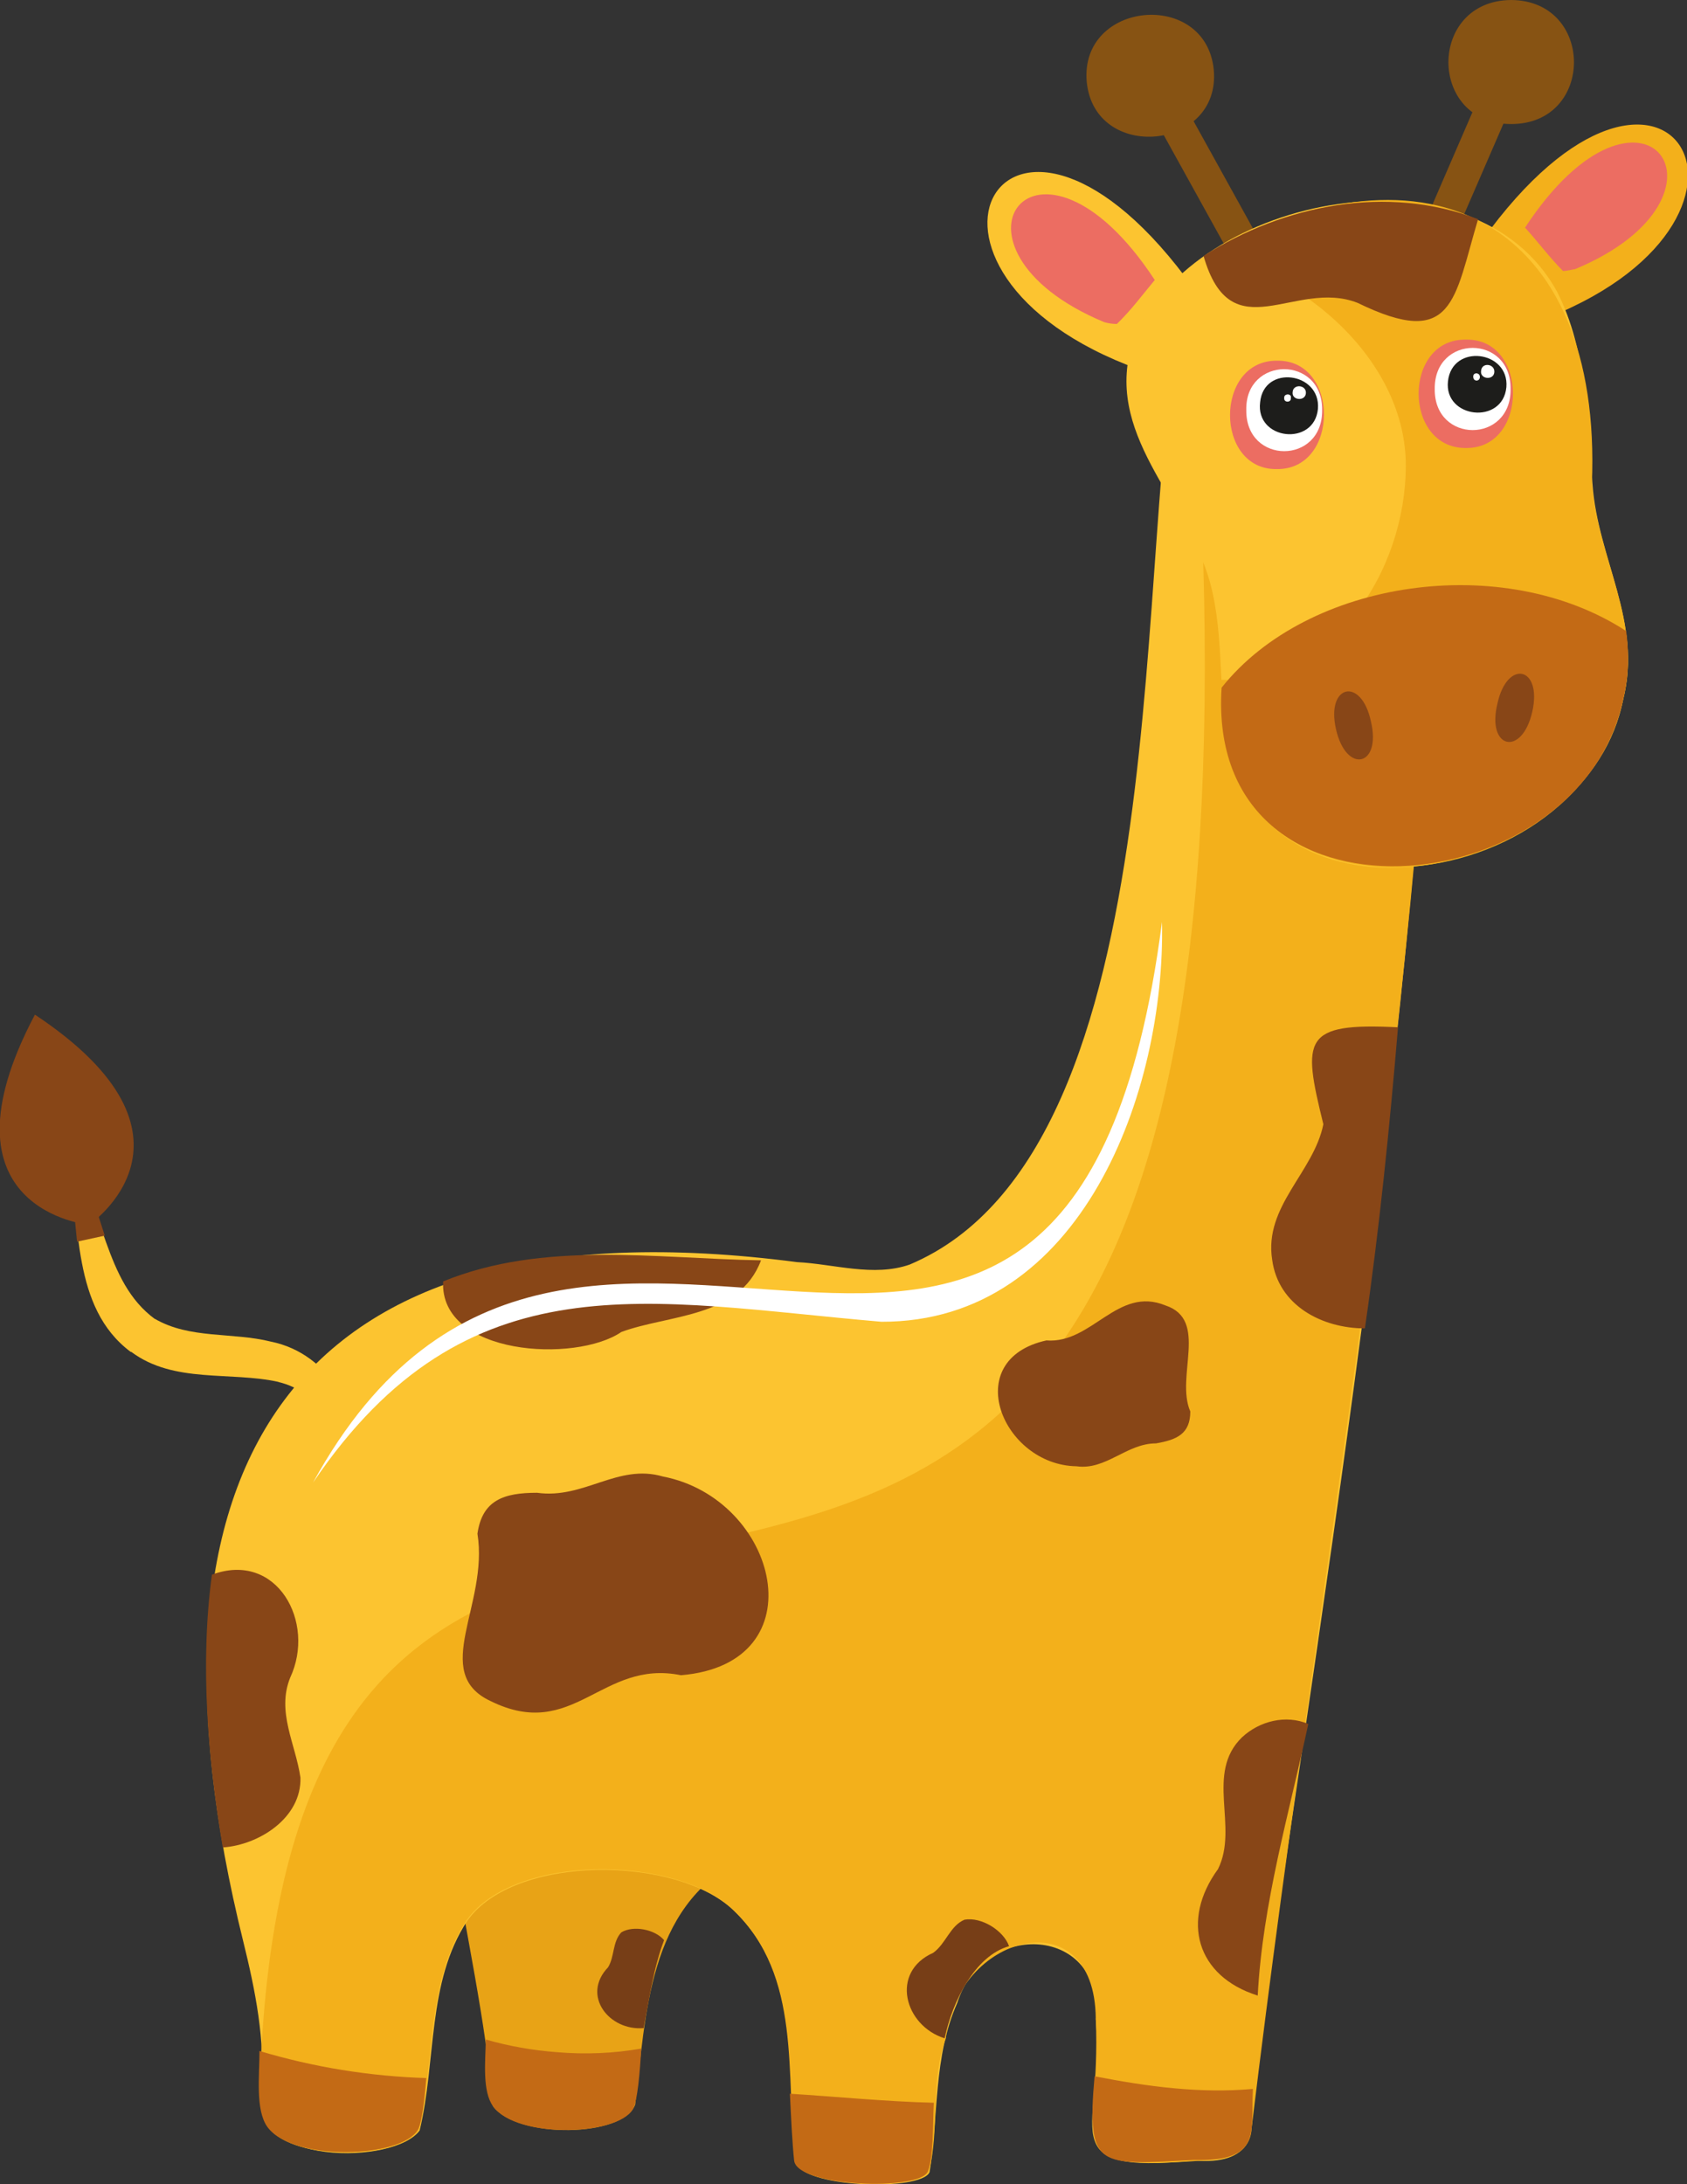 <svg version="1.1" id="Layer_1" xmlns="http://www.w3.org/2000/svg" x="0" y="0" viewBox="0 0 280.2 362.7" xml:space="preserve"><rect x="0" y="0" width="280.2" height="362.7" fill="#333333" stroke="none"/><style>.st0{fill:#fcc430}.st1{fill:#ec6d62}.st2{fill:#875313}.st3{fill:#f3b01b}.st5{fill:#c36a15}.st6{fill:#884617}.st7{fill:#fff}.st8{fill:#1d1d1b}</style><path class="st0" d="M187.2 60.6c1 .2 2.1.4 3.1.5 3.4-3.4 6.4-7.4 9.5-11-31.2-46-55.7-6.6-12.6 10.5z"/><path class="st1" d="M183.4 53.5c.7.2 1.4.3 2.1.3 2.3-2.2 4.3-4.9 6.3-7.3-19.6-29.9-37.9-5.3-8.4 7z"/><path class="st2" d="M209.8 41c1.8 3.1-3.1 5.8-4.8 2.6l-13.5-24.4c-.7-1.3-.2-3 1.1-3.7 1.3-.7 3-.2 3.7 1.1L209.8 41z"/><path class="st2" d="M201.6 11.6c1.2 13.4-19.8 15.4-21.1 2-1.2-13.5 19.8-15.4 21.1-2zm33.5 28.9c-1.8 3.3 3.8 5.8 5 2.2l11.1-25.6c.7-1.3.1-3-1.2-3.7-1.4-.7-3.2 0-3.8 1.5 0-.1-11.1 25.6-11.1 25.6z"/><path class="st2" d="M251 0c13.9.1 13.9 20.6 0 20.6S237.1.1 251 0z"/><path class="st3" d="M257.2 52.7c-1 .2-2.1.4-3.1.5-3.4-3.4-6.4-7.4-9.5-11 31.1-45.9 55.7-6.7 12.6 10.5z"/><path d="M122.9 308.9c-15.3 7.9-15.6 25.6-17.4 40.6-2 5.5-19.5 5.7-23.6.3-2.5-28.7-13.1-57.9-8.3-87.6 2.8-17.2 11.9-30.2 25.8-38.4 14.2-6.9 11.6 34.9 18.3 57.2 2.2 7.1 8.4 24.7 5.2 27.9z" fill="#e8a316"/><path class="st0" d="M240 52.6c-2.5 106.9-17.5 194-32 294.4.4 7.9-.2 12.5-9.6 11.8-24.5 2.4-14.8-5.4-16.4-23.5 1.4-15.4-18.5-16.7-23-2.7-4 9-3.1 18.8-4.6 28.1-1.3 3.3-21.8 2.6-22.2-1.8-1.7-14.2 1.2-30.6-10.3-41.6-9.5-9.2-36.5-9.4-44.3 1.7-6.7 10.2-5.1 23.2-7.9 34.8-4.1 5.7-28.7 6-26.3-6.6.7-8.3-1-16.7-3-24.8-19.4-78.3 7-123.9 92-112.8 6.1.3 12.7 2.5 18.7.4 45.7-19.3 36.7-121.8 45.3-158 10.3.7 43.7-18.1 43.6.6z"/><path class="st3" d="M240 52.6c-1.8 109.1-19.7 197.9-32.1 300.7-.1 3.2-2.4 5-5.5 5.3-27.9 2.2-19.4-1.2-20.4-23.4-.2-20.3-23.3-13.8-24.9 3.3-2.6 7.1-1 14.9-2.8 22.1-1.3 3.3-21.8 2.6-22.2-1.8-1.7-14.2 1.2-30.6-10.3-41.6-9.5-9.2-36.5-9.4-44.3 1.7-6.6 10.1-5.3 22.9-7.8 34.6-2.6 5.1-20.9 5.6-25.1-.2-2.3-3.7-1.1-8.5-1.2-12.6 8.9-166.2 179.7 26.1 154.1-288.8 10.1.4 42.9-17.7 42.5.7z"/><path class="st5" d="M43.1 340.6c0 4.1-.7 9.8 1.3 12.6 4.2 5.8 22.2 5.2 25 .5.7-1.2 1.1-5 1.4-8.6-9.4-.3-18.7-1.8-27.7-4.5zm88.1 7.1c.2 4.2.4 8.3.7 11.1.5 4.4 20.9 5.1 22.2 1.8 1-2.4.8-7.7 1-11.4-8-.2-15.9-1-23.9-1.5zm50.6-2.9c-1.4 15.6.8 14.7 16.5 13.9 11.4.3 9.4-4.7 9.8-11.8-8.8.8-17.6-.4-26.3-2.1zm-89.3-4c-4-.3-8-1-11.8-2.1-.1 3.8-.6 8.6 1.2 11.1 3.9 5.4 20.6 4.9 23.2.5.8-1.4 1.2-6.3 1.4-10.1-4.5.8-9.3 1-14 .6z"/><path class="st0" d="M59.9 244.7c-2.7-6-6.6-13.6-13.7-15.2h.1c-8.1-1.8-17.4.3-24.5-5h-.1c-9.9-7.4-8.2-21.4-10.5-32 6.4 7.8 5.9 20.3 14.6 26.6l-.1-.1c5.8 3.4 12.9 2.2 19.3 3.8 9.9 2 15.3 12.3 14.9 21.9z"/><path class="st6" d="M5.8 168.5c-17.2 32.5 9 34.9 9 34.9s21.6-14.6-9-34.9z"/><path class="st6" d="m12.2 200.2.6 6 4.6-1-1.6-5h-3.6z"/><path class="st0" d="M269.6 116.1c-5.4 28.7-55.6 40.8-65.4 9.7-2-9.5-.7-19.7-3.2-29-3.8-13.9-18.1-24.8-12.7-40.5 10.3-24.1 56.5-33 70.3-7.9 5.1 10 4.9 21.2 5.9 32 .9 12.5 8.3 22.8 5.1 35.7z"/><path class="st3" d="M264.4 80.4c1.8-43.4-27.1-58.7-64-38.2 16.2 3.1 33.2 17.8 33.1 35.3-.1 17.1-11.8 36-30.7 35.4-3.4 43.3 58.7 38.6 66.8 3.3 3.2-13-4.2-23.3-5.2-35.8z"/><path class="st5" d="M269.6 116.1c-7.2 34.5-69.4 40.1-66.7-1.9 14.3-18 46.8-22.7 67.2-9.4.5 3.8.4 7.6-.5 11.3z"/><path class="st1" d="M212.1 59.9c10.4-.2 10.4 18.1 0 18-10.4.2-10.4-18.1 0-18z"/><path class="st7" d="M219.6 68.1c.1 9.1-12.7 9.1-12.6 0-.2-9 12.7-9.1 12.6 0z"/><path class="st8" d="M218.9 67.9c-.6 6.3-10.4 5.2-9.6-1.1.6-6.3 10.1-5 9.6 1.1z"/><path class="st7" d="M216.9 65.3c-.1 1.4-2.4 1.2-2.2-.2.1-1.4 2.3-1.2 2.2.2zm-2.5.8c.1.8-1.2.8-1.1 0-.1-.8 1.3-.8 1.1 0z"/><path class="st1" d="M243.5 56.4c10.4-.2 10.4 18.1 0 18-10.5.1-10.5-18.2 0-18z"/><path class="st7" d="M250.9 64.6c.1 9.1-12.7 9.1-12.6 0-.1-9.1 12.7-9.1 12.6 0z"/><path class="st8" d="M250.2 64.3c-.6 6.3-10.4 5.2-9.7-1 .7-6.3 10.2-5.1 9.7 1z"/><path class="st7" d="M248.2 61.8c-.1 1.4-2.4 1.2-2.2-.2.1-1.5 2.3-1.2 2.2.2zm-2.4.8c0 .8-1.1.8-1.1 0-.1-.8 1.1-.8 1.1 0z"/><path class="st1" d="M261.6 44.7c-.7.1-1.3.3-2 .3-2.2-2.2-4.2-4.9-6.3-7.2 19.5-29.7 37.4-5.2 8.3 6.9z"/><path class="st6" d="M126.4 209.3c-3.6 9.6-15.4 9-23.2 11.9-7.6 5.2-30.2 3.9-29.6-8.4 16.7-6.8 35.1-3.8 52.8-3.5zM245.5 36.4c-4 13.4-4 21.7-20 13.9-10.4-4.1-21 8.2-25.6-7.8 13.3-8.5 30.5-11.9 45.6-6.1zm-13.3 134.2c-1.4 16.7-3.1 33.5-5.5 50-7.1 0-14.4-3.8-15.4-11.4-1.4-8.9 6.9-14.5 8.5-22.5-3.5-14.2-3.5-16.9 12.4-16.1zM49.9 295.2c.2 6.7-6.9 11.2-12.9 11.6-2.5-14.7-3.8-30.6-1.8-45.3 10.8-4 17.3 7.9 13 17.1-2.3 5.7.9 11 1.7 16.6zm167.4-8.9c-3.2 14.9-7.6 29.8-8.4 45.1-10.2-3.2-12.8-12.5-6.6-21 3.5-7-2.2-15.9 4-21.9 2.9-2.7 7.3-3.8 11-2.2zm-107.2-41.1c-7.5-2.2-13.1 3.8-20.9 2.7-5.5 0-9.1 1.2-9.9 6.8 1.9 11.8-7.9 23.1 2.2 27.8 13.8 6.8 18.4-7 31.6-4.3 23-1.9 16.2-29.3-3-33zm68.7-1.7c4.9.7 8.3-3.8 13.2-3.8 3.5-.6 5.7-1.6 5.7-5.3-2.5-5.8 3.1-15.2-4.1-17.6-8-3.3-12.2 6.4-19.8 5.8-14.5 3.2-7.3 20.7 5 20.9z"/><path d="M110.3 322.2c-1.7 4.4-2.5 9.9-3.4 14.6-5.7.5-10.4-5.4-5.9-10.1 1.1-1.8.7-4.2 2.2-5.8 2-1.2 5.6-.5 7.1 1.3zm57.3 1c-5.7 1.6-9.4 9.2-10.7 15.3-6.7-2.1-9.1-11-1.9-14.2 2.1-1.5 2.8-4.5 5.2-5.5 2.8-.5 6.5 1.8 7.4 4.4z" fill="#773e17"/><path class="st7" d="M193 153.1c.6 28.1-13.3 66.5-46.6 66.4-38.7-3.3-68.8-11.1-94.4 26.7 43.7-79.6 125.6 26.1 141-93.1z"/><path class="st6" d="M227.7 119.8c1.8 7.5-4.1 8.8-5.8 1.3-1.7-7.4 4.2-8.8 5.8-1.3zm21-2.9c-1.8 7.5 4.1 8.8 5.8 1.3 1.7-7.5-4.2-8.8-5.8-1.3z"/></svg>